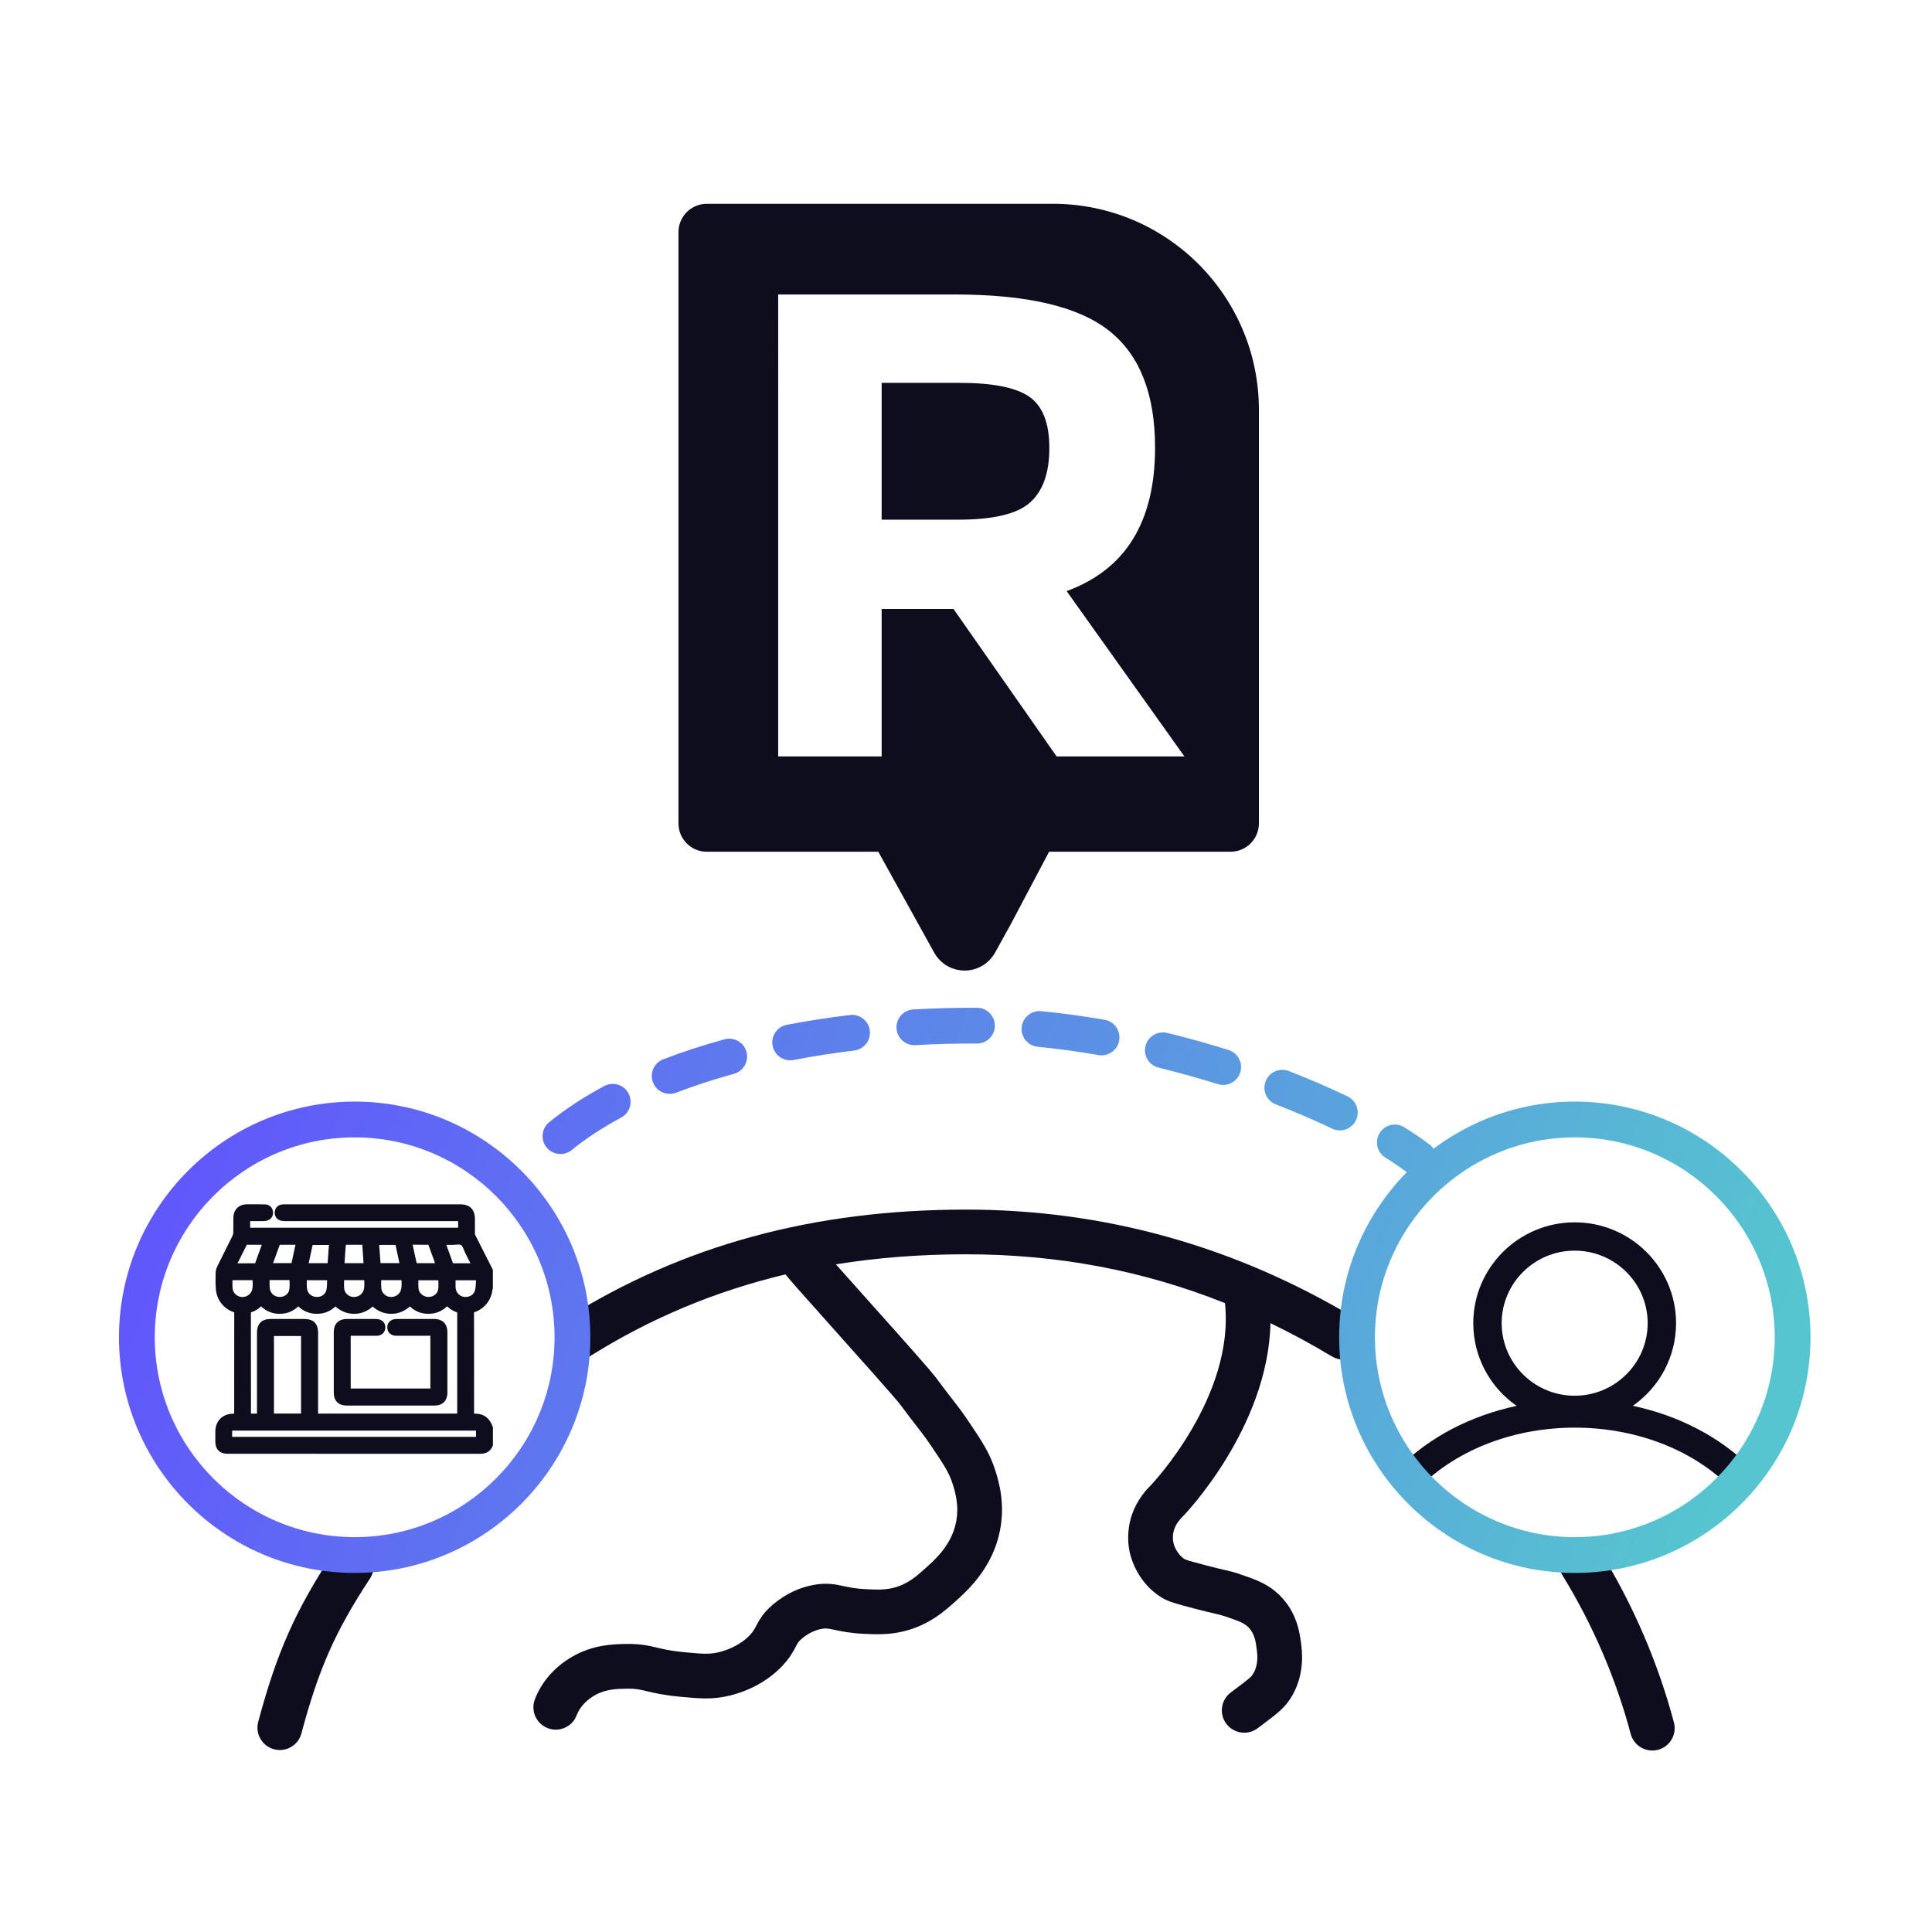 <?xml version="1.0" encoding="UTF-8"?>
<svg id="Layer_1" data-name="Layer 1" xmlns="http://www.w3.org/2000/svg" xmlns:xlink="http://www.w3.org/1999/xlink" viewBox="0 0 1080 1080">
  <defs>
    <style>
      .cls-1 {
        fill: url(#linear-gradient-2);
      }

      .cls-2 {
        fill: #0d0d1d;
      }

      .cls-3 {
        fill: url(#linear-gradient-3);
      }

      .cls-4 {
        fill: url(#linear-gradient);
      }
    </style>
    <linearGradient id="linear-gradient" x1="980.97" y1="784.58" x2="167.32" y2="485.09" gradientUnits="userSpaceOnUse">
      <stop offset="0" stop-color="#56c5cf"/>
      <stop offset="1" stop-color="#6158fb"/>
    </linearGradient>
    <linearGradient id="linear-gradient-2" x1="899.58" y1="1005.68" x2="85.94" y2="706.19" xlink:href="#linear-gradient"/>
    <linearGradient id="linear-gradient-3" x1="978.21" y1="792.05" x2="164.57" y2="492.57" xlink:href="#linear-gradient"/>
  </defs>
  <path class="cls-2" d="m978.32,820.1c-16.99-16.89-39.89-28.77-65.58-34.24,14.9-10.36,24.19-27.46,24.19-46.19,0-31.09-25.42-56.38-56.68-56.38s-56.68,25.29-56.68,56.38c0,18.76,9.31,35.86,24.23,46.22-25.64,5.48-48.49,17.35-65.45,34.21-1.51,1.5-2.33,3.49-2.33,5.61s.83,4.11,2.33,5.61c1.5,1.49,3.49,2.31,5.6,2.31s4.1-.82,5.6-2.31c44.6-44.35,128.95-44.35,173.56,0,3.09,3.07,8.11,3.07,11.2,0,1.51-1.5,2.33-3.49,2.33-5.61s-.83-4.11-2.33-5.61Zm-98.07-120.98c22.5,0,40.81,18.19,40.81,40.55s-18.31,40.55-40.81,40.55-40.81-18.19-40.81-40.55,18.31-40.55,40.81-40.55Z"/>
  <g>
    <path class="cls-2" d="m935.73,962.85c-8.87-33.32-22.65-65.39-40.98-95.3-3.61-5.89-11.3-7.73-17.19-4.13-5.89,3.61-7.73,11.3-4.13,17.19,17.06,27.85,29.89,57.68,38.14,88.66,1.49,5.59,6.54,9.29,12.07,9.29,1.06,0,2.15-.14,3.22-.42,6.67-1.77,10.64-8.62,8.87-15.29Z"/>
    <path class="cls-2" d="m757.39,736.82c-66.95-40.24-140.09-60.65-217.4-60.65-85.12,0-158.2,19.88-223.42,60.77-5.85,3.67-7.62,11.38-3.95,17.23,3.67,5.85,11.38,7.62,17.23,3.95,33.85-21.23,70.05-36.4,109.24-45.72,2.06,2.67,8.33,9.74,27.56,31.25,14.4,16.11,34.12,38.17,36.71,41.67,4.21,5.69,7.03,9.32,9.3,12.24,2.84,3.65,4.71,6.06,7.53,10.23,7.31,10.82,10.33,15.29,12.41,21.92,1.31,4.19,3.76,12,1.78,21.46-2.61,12.55-11.32,20.35-17.09,25.52-4.99,4.48-10.15,9.11-18.27,11.01-4.9,1.15-9.33.93-14.95.66h-.1c-5.72-.29-9.06-1.01-12.29-1.7-4.64-1-9.43-2.03-16.76-.71-8.13,1.46-15.72,5.08-22.57,10.76-5.75,4.79-8,9.05-9.64,12.16-1.04,1.98-1.73,3.28-3.63,5.27-4.16,4.36-10.22,7.7-17.03,9.41-5.55,1.37-9.76.97-19.93,0-7.12-.68-10.98-1.59-14.71-2.48-4.54-1.08-9.24-2.2-17.04-2.09-6.97.09-18.64.24-30.55,7.16-9.71,5.59-17.11,14.05-20.82,23.8-2.46,6.45.78,13.67,7.23,16.13,1.47.56,2.97.82,4.45.82,5.04,0,9.78-3.07,11.68-8.05,2.26-5.92,7.2-9.46,9.98-11.06,6.27-3.65,12.69-3.73,18.35-3.8,4.72-.07,6.93.46,10.94,1.42,4.14.98,9.29,2.21,18.14,3.05,11.21,1.06,18.61,1.77,28.32-.64,11.53-2.88,21.59-8.56,29.09-16.41,4.3-4.51,6.23-8.18,7.65-10.86,1.18-2.24,1.58-3,3.51-4.61,3.47-2.88,7.18-4.69,11.01-5.38,2.48-.45,3.55-.22,7.09.54,3.61.77,8.55,1.83,16.31,2.22h.12c6.35.31,13.55.66,21.85-1.29,14.36-3.36,23.34-11.42,29.27-16.74,6.68-5.98,20.58-18.44,24.87-39.02,3.31-15.82-.69-28.59-2.4-34.05-3.18-10.12-7.57-16.62-15.56-28.44-3.29-4.85-5.58-7.81-8.5-11.56-2.19-2.82-4.91-6.32-8.94-11.77-3.05-4.13-17.1-19.89-38.17-43.47-6.24-6.98-12.92-14.45-18.02-20.2,23.17-3.75,47.37-5.61,72.72-5.61,51.13,0,98.96,8.99,144.79,27.29,5.52,52.28-40.81,101.15-41.29,101.64l-.17.18c-2.1,2.13-7.69,7.78-10.7,16.93-2.99,9.08-1.91,17.01-1,20.93.9,3.88,4.86,17.17,18.1,25.11,3.57,2.14,7.99,3.31,17.67,5.88,5.87,1.56,9.23,2.32,11.68,2.88,2.6.59,3.68.84,5.91,1.6,7.32,2.49,10.39,3.6,12.78,5.93,3.59,3.5,4.22,8.26,4.73,12.08.4,2.99,1.14,8.55-1.77,13.73-1.1,1.95-2.18,2.89-10.52,9.13l-2.17,1.63c-5.52,4.14-6.64,11.98-2.5,17.5,2.46,3.27,6.21,5,10.01,5,2.61,0,5.24-.81,7.49-2.5l2.15-1.61c9.28-6.95,13.52-10.12,17.33-16.89,7.01-12.46,5.37-24.69,4.76-29.3-.74-5.56-2.29-17.12-12.05-26.65-6.53-6.38-13.44-8.73-22.18-11.71-3.46-1.18-5.53-1.65-8.4-2.31-2.27-.52-5.38-1.23-10.84-2.68-4.89-1.3-9.95-2.64-11.41-3.27-4.87-3.04-6.27-8.57-6.42-9.2-.2-.86-.76-3.95.39-7.47,1.18-3.58,3.59-6.01,4.74-7.19l.23-.23c.52-.53,47.56-49.19,48.88-107.93,11.54,5.58,22.97,11.75,34.3,18.56,2.02,1.21,4.24,1.79,6.43,1.79,4.24,0,8.38-2.16,10.73-6.06,3.56-5.92,1.64-13.6-4.27-17.15Z"/>
    <path class="cls-2" d="m203.25,865.09c-5.77-3.8-13.52-2.2-17.31,3.57-20.8,31.59-31.29,55.28-41.6,93.89-1.78,6.67,2.18,13.52,8.85,15.3,1.08.29,2.17.43,3.23.43,5.52,0,10.58-3.69,12.07-9.28,9.65-36.13,18.96-57.17,38.33-86.59,3.8-5.77,2.2-13.52-3.57-17.31Z"/>
  </g>
  <path class="cls-4" d="m880.34,879.28c-72.64,0-131.74-59.1-131.74-131.74s59.1-131.74,131.74-131.74,131.74,59.1,131.74,131.74-59.1,131.74-131.74,131.74Zm0-243.48c-61.61,0-111.74,50.13-111.74,111.74s50.13,111.74,111.74,111.74,111.74-50.13,111.74-111.74-50.13-111.74-111.74-111.74Z"/>
  <path class="cls-1" d="m198.26,879.28c-72.64,0-131.74-59.1-131.74-131.74s59.1-131.74,131.74-131.74,131.74,59.1,131.74,131.74-59.1,131.74-131.74,131.74Zm0-243.48c-61.61,0-111.74,50.13-111.74,111.74s50.13,111.74,111.74,111.74,111.74-50.13,111.74-111.74-50.13-111.74-111.74-111.74Z"/>
  <g>
    <path class="cls-2" d="m275.24,721.1c.02-.08.04-.15.07-.23.04-.14.09-.27.12-.41l.09-.32v-10.31l-2.13-4.2c-2.64-5.2-5.28-10.4-7.9-15.61,0-.11,0-.3,0-.47-.01-1.64-.01-3.28,0-4.92v-3.14c-.01-5.4-2.84-8.25-8.18-8.25-32.69,0-65.39,0-98.1,0h0c-.49,0-1.05,0-1.65.08-2.28.32-3.81,1.94-3.99,4.22-.19,2.33,1.19,4.27,3.43,4.82.98.24,1.95.26,2.77.26,28.05,0,56.1,0,84.14,0h12.18v3.69s-116.26,0-116.26,0c0-1.26,0-2.47.02-3.68,1.41-.02,2.84-.02,4.24-.02.92,0,1.83,0,2.75,0,.56,0,1.31-.03,2.11-.2,2.39-.51,3.83-2.41,3.67-4.83-.17-2.46-1.91-4.19-4.35-4.31-1.28-.06-2.55-.06-3.77-.06h-2.21c-1.43-.01-2.86-.02-4.3,0-4.57.08-7.47,3-7.55,7.62-.02,1.23-.02,2.46,0,3.69,0,1.48.01,3.01-.03,4.48-.02.63-.17,1.29-.4,1.75-1.38,2.82-2.79,5.62-4.2,8.43-1.46,2.91-2.92,5.82-4.35,8.74-.59,1.2-.93,2.62-.95,3.98-.05,2.78-.07,5.74.15,8.72.46,6.11,4.48,11.15,10.28,12.98-.03,15.27-.03,30.54-.03,45.81v10.85c-.2,0-.41,0-.61,0-5.89.06-9.87,4.04-9.92,9.9-.02,1.98-.03,4.02,0,6.08.07,3.87,2.42,6.27,6.29,6.42.25.01.51.01.76,0h23.88c38.98,0,77.96,0,116.94.02h.07c1.39,0,5.33-.06,7.04-4.31l.18-.45v-10l-.14-.4c-1.61-4.59-4.62-7.02-8.95-7.24-.48-.02-.96-.03-1.44-.03v-9.67c0-15.67,0-31.33-.03-46.99,5.56-1.69,9.67-6.7,10.28-12.54Zm-145.47,78.87c0-.09.01-.16.02-.21.06-.02.16-.04.31-.04.2-.01.4,0,.6,0h134.17s.31,0,.31,0c.23,0,.45,0,.68.01.1,0,.18.02.22.04,0,.02,0,.05,0,.08.04,1.1.04,2.21.03,3.36h-136.37c0-1.11,0-2.17.03-3.23Zm82.2-104.06h9.11l2.2,10.17h-10.57l-.74-10.17Zm11.95,25.71c-.94,2.37-3.36,3.68-6.16,3.33-2.31-.29-4.38-2.38-4.6-4.68-.15-1.48-.11-3.02-.07-4.65h11.36c0,.12,0,.24.01.35.07,2.13.13,3.96-.53,5.64Zm21.03-.83c-.34,2.45-2.9,4.34-5.69,4.21-2.77-.13-5.11-2.24-5.32-4.8-.12-1.45-.09-2.95-.06-4.53h11.17s0,.08,0,.11c.06,1.77.11,3.45-.1,5Zm-12.05-14.66l-2.22-10.31h4.23c1.5,0,3.05-.01,4.57.01,1.25,3.38,2.46,6.75,3.72,10.29h-10.3Zm6.61,28.29h.02c3.99,0,7.48-1.4,10.4-4.17,1.64,1.57,3.51,2.7,5.65,3.42v56.54s-77.76,0-77.76,0v-45.1c0-5.25-2.56-7.8-7.81-7.8h-1.05c-6.98,0-10.25,0-17.62,0-5.02,0-7.68,2.65-7.68,7.65v34s0,11.25,0,11.25h-3.38v-9.46c0-15.71,0-31.42-.03-47.12,2.08-.6,3.96-1.71,5.68-3.37,2.92,2.77,6.4,4.17,10.37,4.17h.04c4.02,0,7.51-1.4,10.4-4.16,2.91,2.76,6.38,4.15,10.35,4.16,4.05.02,7.52-1.38,10.42-4.12,2.88,2.65,6.55,4.13,10.43,4.13h0c3.87,0,7.52-1.47,10.37-4.09,2.9,2.65,6.57,4.09,10.42,4.09,3.87-.02,7.53-1.5,10.39-4.13,2.89,2.73,6.37,4.12,10.37,4.12Zm-71.22,12.41v43.35h-15.15v-43.35h15.15Zm-6.56-26c-.45,2.62-2.81,4.33-5.75,4.16-2.83-.16-4.92-2.16-5.2-4.98-.14-1.4-.11-2.88-.07-4.44h11.13c0,.07,0,.13,0,.2.07,1.81.14,3.51-.12,5.05Zm-9.07-14.74l.15-.43c1.15-3.22,2.34-6.55,3.56-9.81,2.89-.04,5.78-.04,8.8-.03l-2.21,10.27h-10.3Zm-18.28,18.84c-2.35-.49-4.18-2.48-4.37-4.74-.12-1.46-.09-2.97-.06-4.57h11.25c0,.3.02.6.03.9.07,2.14.13,3.98-.74,5.6-1.15,2.13-3.72,3.31-6.11,2.81Zm124.96.02c-2.51-.3-4.56-2.6-4.67-5.23-.05-1.32-.05-2.65-.03-4.05h11.44s0,.09,0,.14c-.07,1.9-.13,3.69-.5,5.33-.59,2.62-3.15,4.19-6.23,3.81Zm-6.11-18.79c-1.25-3.39-2.47-6.79-3.72-10.27,1.94.04,3.93.06,5.9-.14,2.13-.22,2.84.21,3.61,2.2,1,2.58,2.3,5.02,3.55,7.38.15.28.3.57.45.85-3.32,0-6.56,0-9.79-.02Zm-60.88,9.52v-.05h11.26c0,.29.02.57.03.85.07,2.1.13,3.91-.71,5.51-1.16,2.22-3.41,3.32-6.02,2.96-2.24-.31-4.2-2.24-4.46-4.4-.19-1.53-.14-3.15-.09-4.88Zm.24-9.58l.62-8.92c0-.06.01-.13.02-.19.01-.11.03-.22.04-.33.03-.27.05-.56.08-.81.28,0,.6,0,.9,0h8.28c.17,2.7.35,5.39.54,8.08l.15,2.18h-10.63Zm-9.73,9.58c-.02,1.83-.04,3.55-.33,5.15-.48,2.6-2.82,4.31-5.67,4.18-2.84-.13-4.95-2.05-5.26-4.76-.16-1.45-.12-2.99-.08-4.61h11.35s0,.03,0,.04Zm-10.29-9.56l2.19-10.17h9.11l-.72,10.17h-10.58Zm-34.6-10.29c2.76.03,5.52.03,8.38.02-1.26,3.51-2.49,6.93-3.74,10.33-3.26.02-6.52.02-9.84.02l.81-1.61c1.46-2.89,2.91-5.78,4.38-8.75Z"/>
    <path class="cls-2" d="m216.51,742.33c.13,2.14,1.52,3.76,3.63,4.23.7.16,1.35.15,1.87.14h18.57v29.5h-44.53v-29.49h13.37s.28,0,.28,0c.43,0,.91,0,1.43-.04,2.41-.24,4.04-1.85,4.26-4.21.22-2.47-1.23-4.42-3.71-4.98-.68-.15-1.31-.16-1.85-.16h-4.99c-3.56,0-4.72,0-10.9,0-4.66,0-7.34,2.69-7.35,7.36-.02,11.24-.02,22.48,0,33.72,0,4.72,2.61,7.32,7.34,7.33,10.66,0,17.72,0,24.87,0s13.71,0,23.86,0c4.79,0,7.44-2.63,7.44-7.4,0-11.19,0-22.38,0-33.57,0-4.72-2.72-7.43-7.44-7.44-8.36,0-12.18,0-20.54,0-.62,0-1.55.04-2.48.33-2.07.66-3.27,2.45-3.13,4.68Z"/>
  </g>
  <path class="cls-3" d="m793.03,657.71c-2.09,0-4.19-.65-5.99-2-3.76-2.82-8.01-5.71-12.62-8.6-4.68-2.93-6.1-9.1-3.17-13.78,2.93-4.68,9.1-6.1,13.78-3.17,5.09,3.18,9.8,6.39,14,9.54,4.42,3.31,5.32,9.58,2.01,14-1.96,2.62-4.97,4.01-8.01,4.01Zm-479.73-12.61c-2.9,0-5.78-1.26-7.76-3.69-3.49-4.28-2.84-10.58,1.44-14.07,8.82-7.18,19.18-13.99,30.8-20.23,4.87-2.61,10.93-.79,13.54,4.08,2.61,4.86.79,10.93-4.08,13.54-10.5,5.64-19.79,11.74-27.64,18.12-1.85,1.51-4.09,2.25-6.31,2.25Zm435.67-13.19c-1.45,0-2.92-.32-4.32-.99-9.84-4.72-20.41-9.28-31.44-13.55-5.15-2-7.71-7.79-5.71-12.94,2-5.15,7.79-7.71,12.94-5.71,11.51,4.46,22.56,9.23,32.86,14.17,4.98,2.39,7.08,8.36,4.69,13.34-1.72,3.58-5.3,5.68-9.02,5.68Zm-374.61-20.43c-4.02,0-7.82-2.45-9.34-6.43-1.97-5.16.61-10.94,5.77-12.91,10.74-4.11,22.24-7.86,34.18-11.15,5.33-1.47,10.83,1.66,12.3,6.98,1.47,5.32-1.66,10.83-6.98,12.3-11.33,3.12-22.21,6.67-32.35,10.55-1.18.45-2.38.66-3.57.66Zm309.42-4.98c-.99,0-2-.15-2.99-.46-10.92-3.42-22.06-6.52-33.11-9.22-5.37-1.31-8.65-6.72-7.34-12.09,1.31-5.36,6.73-8.65,12.09-7.34,11.47,2.8,23.02,6.02,34.34,9.57,5.27,1.65,8.2,7.26,6.55,12.53-1.34,4.27-5.28,7.01-9.54,7.01Zm-242.08-13.79c-4.7,0-8.89-3.33-9.81-8.12-1.04-5.42,2.51-10.66,7.94-11.71,11.43-2.19,23.3-4.04,35.27-5.48,5.48-.66,10.46,3.25,11.13,8.73.66,5.48-3.25,10.46-8.73,11.13-11.52,1.39-22.92,3.16-33.9,5.27-.64.12-1.27.18-1.9.18Zm174.08-2.78c-.57,0-1.15-.05-1.73-.15-11.48-2-22.9-3.55-33.93-4.62-5.5-.53-9.52-5.42-8.99-10.92.53-5.5,5.42-9.52,10.92-8.99,11.54,1.12,23.46,2.74,35.44,4.82,5.44.95,9.08,6.12,8.14,11.57-.85,4.86-5.07,8.29-9.84,8.29Zm-104.64-5.66c-5.26,0-9.67-4.11-9.98-9.44-.31-5.51,3.91-10.24,9.42-10.55,11.73-.66,23.7-1.01,35.61-.93,5.52.03,9.97,4.54,9.94,10.06-.03,5.52-4.52,9.98-10.06,9.94-11.5-.07-23.04.26-34.36.9-.19.01-.38.02-.57.02Z"/>
  <g>
    <path class="cls-2" d="m588.55,113.93h-193.43c-8.76,0-15.85,7.09-15.85,15.85v330.5c0,8.76,7.09,15.85,15.85,15.85h95.85l31.24,56.38c3.43,6.2,9.95,10.04,17.02,10.04,7.06,0,13.58-3.85,17.02-10.05l8.58-15.49,21.62-40.89h101.43c8.76,0,15.85-7.09,15.85-15.85v-231.18c0-63.6-51.56-115.17-115.17-115.17Zm2.11,308.92l-57.64-82.43h-40.17v82.43h-57.83V164.61h98.38c40.47,0,69.22,6.6,86.52,20.23,17.17,13.53,25.77,35.32,25.77,65.36,0,41.46-16.41,68.13-49.43,80.23l65.84,92.42h-71.44Z"/>
    <path class="cls-2" d="m575.4,221.79c-7.43-5.17-20.38-7.77-39-7.77h-43.55v76.49h42.38c19.89,0,33.42-3.16,40.55-9.6,7.25-6.42,10.81-16.59,10.81-30.5s-3.76-23.42-11.19-28.61Z"/>
  </g>
</svg>